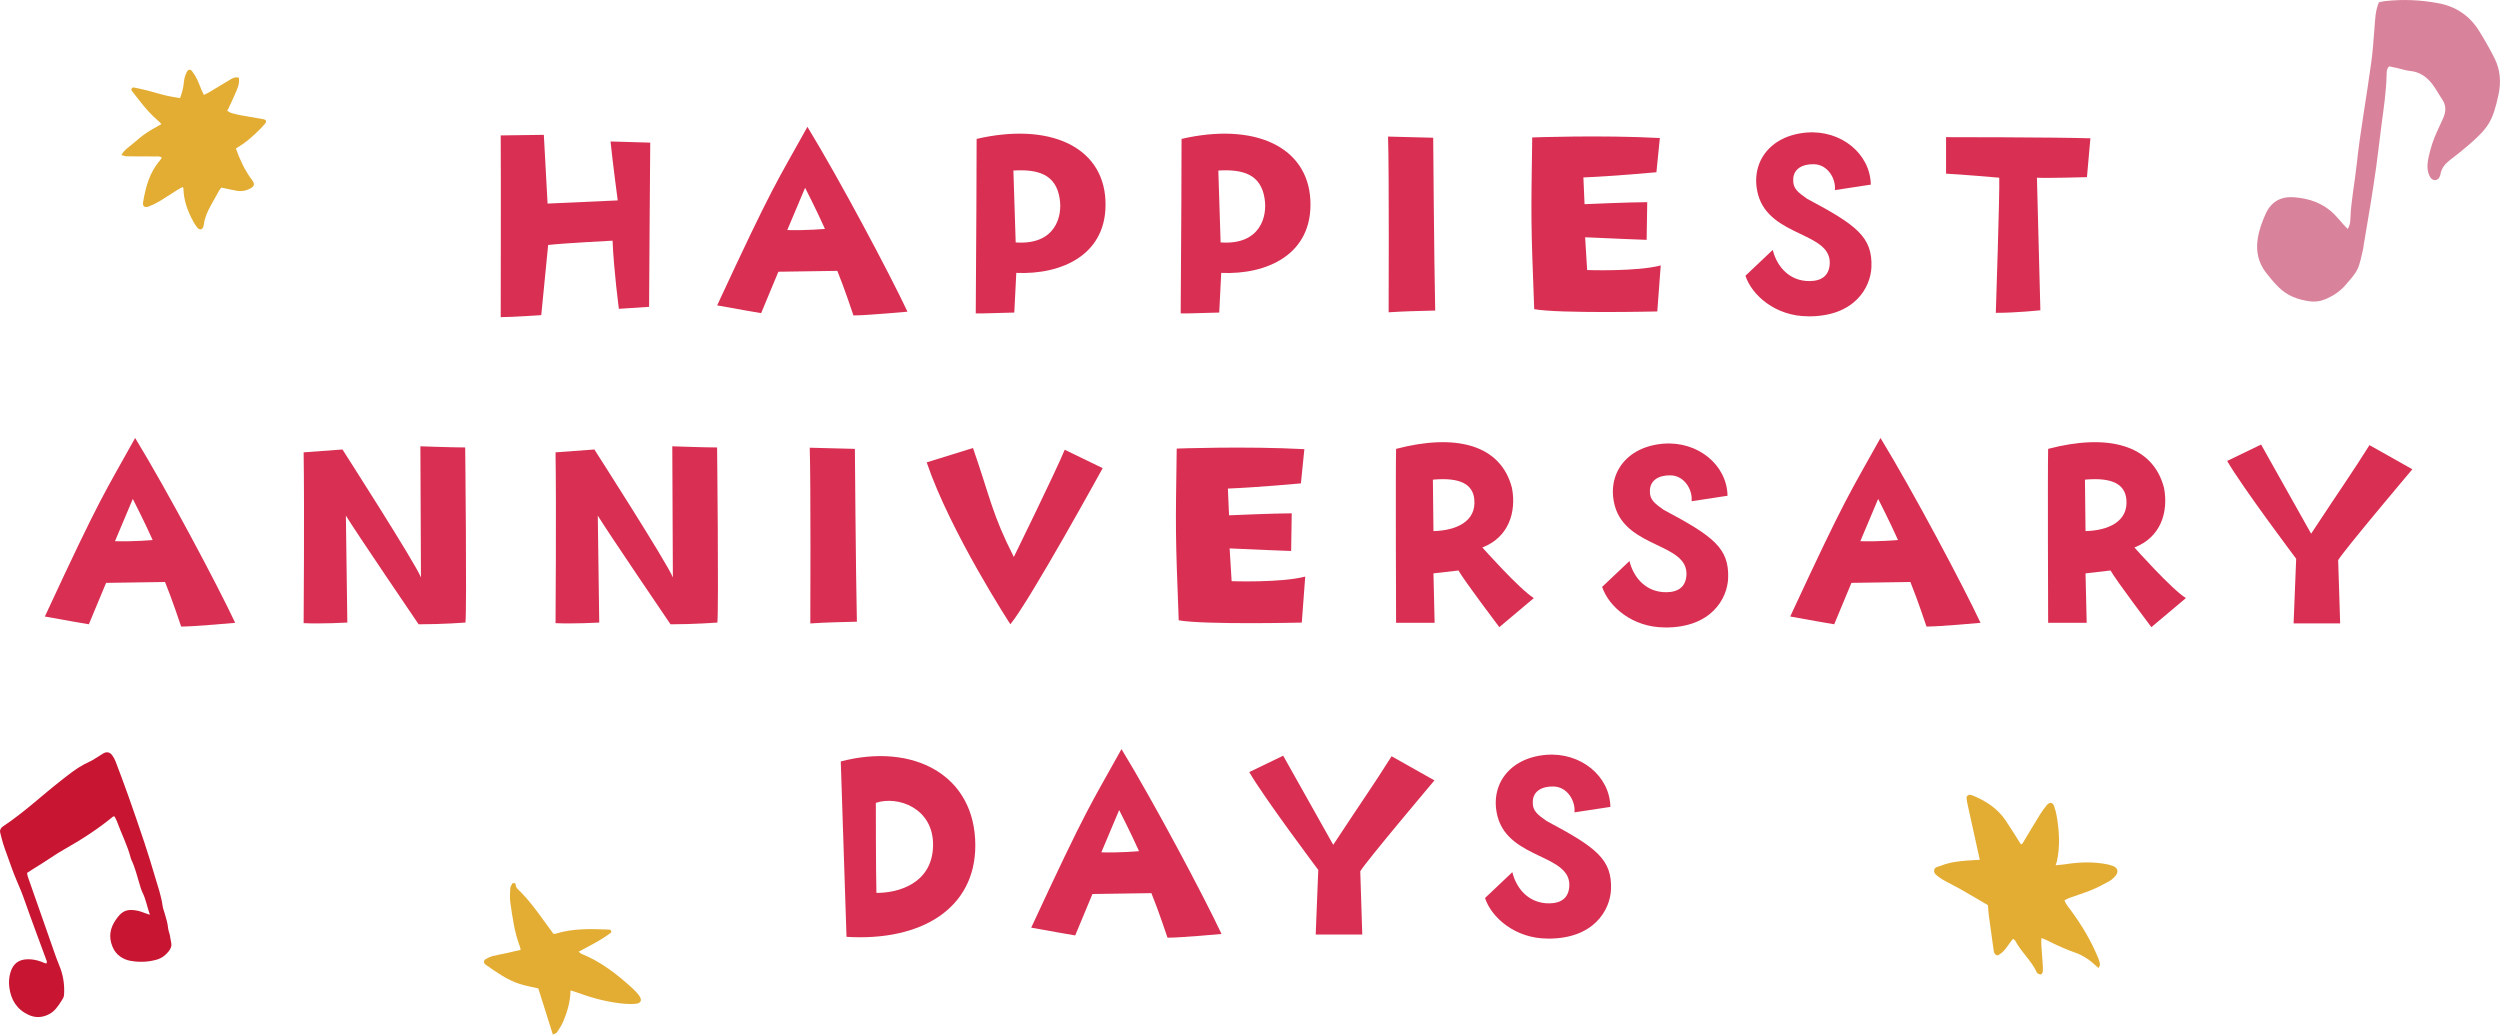 <?xml version="1.0" encoding="UTF-8"?><svg id="_レイヤー_2" xmlns="http://www.w3.org/2000/svg" viewBox="0 0 862.72 357.01"><defs><style>.cls-1{fill:#c81531;}.cls-2{fill:#d9829b;}.cls-3{fill:#e3ad33;}.cls-4{fill:#d92f52;}</style></defs><g id="text"><path class="cls-1" d="m51.72,315.67c-.98-2.89-1.41-5.42-2.58-7.75-.42-.84-.65-1.79-.94-2.7-.89-2.88-1.57-5.83-2.89-8.56-.06-.13-.12-.27-.15-.41-1.12-4.44-3.25-8.51-4.8-12.79-.22-.61-.56-1.17-.82-1.71-.26.01-.44-.04-.52.03-5.29,4.36-11.03,8.04-16.99,11.4-2.43,1.37-4.71,2.99-7.07,4.49-1.24.79-2.49,1.55-3.73,2.34-.61.39-1.22.78-1.89,1.22.1.5.13.93.27,1.33,1.84,5.27,3.7,10.54,5.55,15.82,1.41,4.02,2.8,8.05,4.23,12.07.47,1.31,1.05,2.58,1.52,3.9,1.04,2.95,1.41,6.01,1.18,9.11-.05.68-.51,1.36-.9,1.97-1.15,1.79-2.31,3.57-4.32,4.59-2.32,1.18-4.66,1.29-7.01.2-4.04-1.87-6.08-5.17-6.64-9.48-.23-1.76-.12-3.52.41-5.24.89-2.93,2.77-4.38,5.83-4.47,1.63-.05,3.22.27,4.75.83.6.22,1.17.53,1.8.64.36-.65.02-1.1-.14-1.55-1.06-2.9-2.15-5.79-3.21-8.69-1.41-3.87-2.85-7.73-4.2-11.61-.82-2.36-1.79-4.66-2.78-6.96-1.19-2.76-2.14-5.63-3.17-8.46-.51-1.38-1.01-2.76-1.45-4.16-.37-1.19-.64-2.41-.96-3.61-.27-1,.16-1.77.93-2.28,7.26-4.79,13.55-10.8,20.4-16.11,2.44-1.89,4.84-3.84,7.58-5.3.9-.48,1.87-.85,2.75-1.36,1.27-.73,2.49-1.54,3.72-2.32,1.24-.78,2.39-.62,3.26.57.47.65.87,1.37,1.15,2.12,1.51,3.99,3.02,7.97,4.44,11.99,1.91,5.41,3.78,10.83,5.59,16.27,1.25,3.77,2.41,7.57,3.53,11.37,1,3.38,2.19,6.71,2.67,10.23.12.87.46,1.7.71,2.55.49,1.69,1.02,3.37,1.19,5.15.07.79.42,1.56.59,2.35.19.86.27,1.74.46,2.59.27,1.2-.17,2.15-.89,3.05-1.09,1.35-2.4,2.34-4.1,2.83-3.03.87-6.09.94-9.16.39-1.24-.22-2.39-.73-3.43-1.45-1.24-.85-2.08-1.99-2.67-3.41-1.41-3.39-.85-6.46,1.2-9.37,1.75-2.49,3.31-4,7.76-2.98.78.18,1.53.52,2.29.78.4.14.8.27,1.67.56Z"/><path class="cls-2" d="m810.15,78.99c.88-1.31.9-2.57.95-3.74.25-6.1,1.48-12.08,2.12-18.12,1.28-12,3.5-23.86,5.1-35.81.51-3.79.76-7.62,1.07-11.44.25-3.03.25-6.09,1.56-9.11.69-.13,1.43-.32,2.19-.4,6.21-.68,12.37-.4,18.5.78,5.99,1.15,10.61,4.32,13.82,9.44,1.91,3.05,3.69,6.2,5.32,9.41,2.07,4.07,2.38,8.38,1.39,12.84-1.95,8.76-3.27,11.1-10.05,17.01-2.12,1.85-4.35,3.59-6.58,5.31-1.66,1.28-2.98,2.74-3.35,4.89-.06.33-.18.65-.31.96-.56,1.29-2.13,1.55-3,.46-.41-.51-.7-1.16-.88-1.79-.55-1.9-.28-3.81.13-5.69.65-2.98,1.61-5.87,2.89-8.65.71-1.54,1.43-3.06,2.11-4.61.96-2.19,1.08-4.34-.35-6.43-1.2-1.77-2.19-3.69-3.5-5.37-1.92-2.48-4.39-4.15-7.66-4.46-1.44-.14-2.85-.65-4.28-.97-.98-.22-1.96-.42-2.86-.61-.96.93-.87,2-.89,2.97-.13,5.76-1,11.44-1.75,17.14-.62,4.69-1.13,9.4-1.77,14.09-.6,4.35-1.28,8.7-1.97,13.04-.77,4.78-1.6,9.55-2.4,14.33-.09.56-.12,1.13-.26,1.67-.6,2.29-.92,4.72-1.94,6.81-.96,1.98-2.59,3.66-4.05,5.37-1.78,2.09-4.01,3.61-6.51,4.74-1.9.86-3.91,1.2-5.94.92-3.99-.54-7.68-1.9-10.6-4.79-1.6-1.58-3.06-3.31-4.43-5.09-2.61-3.38-3.5-7.21-2.89-11.47.45-3.18,1.53-6.13,2.85-8.99,1.86-4.03,5.21-5.88,9.57-5.57,5.3.37,10.17,2,14.03,5.88,1.11,1.12,2.11,2.35,3.16,3.52.43.48.87.93,1.45,1.55Z"/><path class="cls-3" d="m55.84,54.4c-.78-.59-1.59-.41-2.36-.41-3.22-.01-6.44,0-9.65-.04-.57,0-1.14-.25-1.95-.44,1.12-1.99,2.89-2.93,4.3-4.2,1.4-1.25,2.87-2.43,4.42-3.48,1.61-1.09,3.35-1.99,5.13-3.02-.37-.37-.72-.76-1.12-1.1-2.39-2.04-4.48-4.37-6.38-6.87-.91-1.21-1.89-2.36-2.8-3.57-.12-.16-.1-.55.01-.74.11-.19.44-.4.63-.36,1.58.31,3.15.64,4.71,1.04,2.16.56,4.3,1.24,6.47,1.76,1.55.37,3.14.58,4.88.89.7-1.8,1.17-3.68,1.34-5.61.11-1.29.48-2.45,1.08-3.56.41-.76,1.19-.86,1.72-.14.64.85,1.23,1.76,1.7,2.72.59,1.2,1.03,2.48,1.55,3.71.24.57.52,1.11.84,1.78.73-.37,1.37-.65,1.96-1.01,2.23-1.32,4.44-2.68,6.67-4.01.61-.36,1.24-.75,1.91-.96.45-.15,1-.01,1.52,0,.41,2.33-.69,4.15-1.45,6.02-.74,1.81-1.65,3.55-2.54,5.45.56.3.98.62,1.46.76,1.03.3,2.07.56,3.13.75,2.64.48,5.29.91,7.93,1.39.93.17,1.13.76.52,1.52-.45.55-.94,1.08-1.44,1.59-2.55,2.64-5.3,5.04-8.63,6.97,1.31,3.71,2.91,7.17,5.15,10.31.1.15.23.28.33.42,1.14,1.51,1,2.3-.6,3.14-1.39.73-2.88,1.01-4.42.76-1.75-.29-3.48-.72-5.45-1.13-.19.24-.55.61-.8,1.05-.98,1.7-1.94,3.42-2.88,5.15-1.12,2.05-2.09,4.16-2.38,6.51-.03.27-.09.53-.17.79-.33,1.04-1.3,1.24-2.04.37-.51-.61-.96-1.29-1.35-1.99-1.96-3.56-3.39-7.3-3.48-11.44,0-.16-.1-.32-.21-.65-.55.29-1.11.52-1.61.84-2.2,1.38-4.35,2.83-6.57,4.16-1.14.69-2.37,1.27-3.62,1.74-1.39.53-2.16-.08-1.92-1.51.9-5.25,2.23-10.33,5.88-14.46.23-.26.38-.58.57-.89Z"/><path class="cls-3" d="m683.2,296.7c-1.44-6.52-2.81-12.71-4.17-18.91-.18-.81-.33-1.63-.4-2.45-.05-.63.64-1.16,1.26-1.05.3.05.61.12.9.24,4.5,1.86,8.5,4.43,11.28,8.53,1.81,2.66,3.47,5.41,5.28,8.26.61.1.79-.59,1.1-1.1,1.83-3.02,3.63-6.07,5.49-9.07.71-1.14,1.5-2.25,2.37-3.29,1.01-1.21,2.08-1.02,2.57.42.37,1.08.66,2.19.86,3.32.91,5.27,1.21,10.54.03,15.81-.07.31-.2.6-.4,1.17,1.2-.12,1.99-.15,2.76-.27,4.44-.7,8.9-.98,13.37-.34,1.23.17,2.47.43,3.63.86,1.73.64,2.06,2.03.87,3.45-.59.7-1.32,1.37-2.12,1.81-2,1.1-4.03,2.17-6.13,3.04-2.5,1.03-5.09,1.81-7.64,2.73-.55.2-1.07.51-1.71.83.56,1.42,1.46,2.43,2.25,3.5,3.72,5.04,6.91,10.38,9.32,16.18.31.76.6,1.56.71,2.37.06.39-.3.84-.5,1.33-1.26-1.08-2.27-2.11-3.44-2.91-1.28-.87-2.64-1.71-4.08-2.22-3.55-1.24-6.96-2.76-10.29-4.46-.54-.27-1.12-.46-1.9-.78-.02.91-.08,1.61-.04,2.3.15,2.39.36,4.77.52,7.16.05.72.08,1.46-.02,2.18-.05.34-.35.82-.64.92-.3.1-.74-.16-1.09-.33-.17-.08-.29-.3-.38-.49-1.85-4.01-5.36-6.89-7.37-10.8-.12-.24-.45-.38-.81-.67-1.71,2.07-2.85,4.64-5.32,5.76-1.17-.35-1.26-1.21-1.37-2.03-.55-3.91-1.1-7.82-1.62-11.74-.15-1.13-.2-2.27-.31-3.59-3.09-1.81-6.2-3.66-9.35-5.45-1.72-.98-3.5-1.84-5.23-2.79-.82-.45-1.64-.92-2.38-1.49-.8-.62-1.86-1.24-1.58-2.45.24-1.08,1.42-1.08,2.26-1.42,3.03-1.23,6.23-1.6,9.46-1.82,1.23-.08,2.47-.15,4-.25Z"/><path class="cls-3" d="m199.69,328.43c4.04-2.21,7.96-4.07,11.29-6.72-.04-.84-.53-.92-1.02-.94-6.14-.22-12.29-.44-18.24,1.45-.17.06-.38.01-.75.02-1.26-1.73-2.58-3.56-3.91-5.38-2.32-3.17-4.67-6.33-7.45-9.13-.75-.75-1.66-1.34-1.67-2.6,0-.44-.95-.57-1.19-.15-.28.49-.64,1.04-.66,1.57-.08,1.66-.21,3.35.03,4.98.75,5.04,1.39,10.12,3.23,14.94.14.35.19.74.34,1.32-2.06.47-4.02.93-5.99,1.36-1.23.27-2.49.44-3.71.78-.83.23-1.64.6-2.38,1.04-.78.46-.79,1.39-.01,1.93,3.71,2.58,7.38,5.25,11.72,6.64,2.03.65,4.15,1.01,6.45,1.56,1.61,5.11,3.28,10.42,5.02,15.92.52-.28,1.16-.42,1.43-.81.81-1.2,1.62-2.44,2.18-3.77,1.39-3.32,2.4-6.77,2.5-10.66,1.07.35,1.99.61,2.89.93,5.08,1.86,10.28,3.19,15.66,3.67,1.35.12,2.73.13,4.07-.01,1.67-.18,2.11-1.26,1.11-2.7-.61-.88-1.36-1.68-2.15-2.41-5.38-4.94-11.07-9.42-17.92-12.15-.17-.07-.3-.23-.86-.67Z"/><path class="cls-4" d="m210.7,48.82l13.69.4s-.4,51.5-.4,56.66l-10.42.69s-1.79-13.5-2.18-23.52c0,0-17.27.89-22.23,1.49l-2.38,24.21s-10.12.69-13.99.69c0,0,.1-51.9,0-62.71l14.88-.2,1.29,23.72,24.21-1.09s-1.69-12.6-2.48-20.34Z"/><path class="cls-4" d="m278.63,43.76c11.31,18.56,28.38,50.71,34.53,63.8,0,0-13.99,1.29-18.65,1.29,0,0-3.08-9.33-5.56-15.38,0,0-8.43.1-20.34.3l-5.95,14.29s-8.83-1.49-15.18-2.68c19.65-42.37,20.44-42.27,31.16-61.62Zm6.05,35.23c-2.78-6.25-6.85-14.19-6.85-14.19l-6.15,14.59c6.45.2,13-.4,13-.4Z"/><path class="cls-4" d="m381.47,68.97c.99,18.95-15.18,25.9-30.76,25.2l-.69,13.69c-9.23.2-8.63.3-13.3.3.2-33.44.3-46.54.3-60.23,24.91-5.75,43.46,2.48,44.45,21.04Zm-15.78-.4c-1.29-8.43-7.44-10.22-15.98-9.72l.79,24.81c13.89.99,16.17-9.23,15.18-15.08Z"/><path class="cls-4" d="m452.19,68.97c.99,18.95-15.18,25.9-30.76,25.2l-.69,13.69c-9.23.2-8.63.3-13.3.3.2-33.44.3-46.54.3-60.23,24.91-5.75,43.46,2.48,44.45,21.04Zm-15.78-.4c-1.29-8.43-7.44-10.22-15.98-9.72l.79,24.81c13.89.99,16.17-9.23,15.18-15.08Z"/><path class="cls-4" d="m479.2,107.76s.2-48.13-.2-60.63l15.58.4s.3,42.07.69,59.64c-7.54.2-9.62.2-16.07.6Z"/><path class="cls-4" d="m528.74,47.43s23.62-.89,44.06.2l-1.19,11.81s-14.98,1.39-25.2,1.79l.4,9.23s15.68-.69,21.63-.69l-.2,13s-15.78-.6-21.23-.89l.69,11.31s17.07.6,25.4-1.59l-1.19,15.88s-33.84.79-42.47-.79c-1.19-30.86-1.09-30.86-.69-59.24Z"/><path class="cls-4" d="m623.96,109.15c-11.31,0-19.45-7.34-21.63-13.99l9.43-8.93c1.19,4.96,4.86,10.12,11.41,10.72,3.87.3,7.84-.69,8.24-5.66.89-11.31-20.64-9.33-24.71-24.11-2.88-10.72,3.77-20.34,16.67-21.43,12.01-.99,22.03,7.34,22.23,17.96l-12.4,1.89c.4-3.97-2.48-8.83-7.24-8.93-4.07-.1-7.04,1.69-7.14,5.16-.2,3.27,1.69,4.56,4.76,6.75,17.17,9.13,22.62,13.2,22.23,23.62-.3,7.05-5.85,17.07-21.83,16.97Z"/><path class="cls-4" d="m702.92,61.33l1.19,45.74s-8.24.89-15.38.89c0,0,1.39-41.97,1.19-46.64,0,0-13.79-1.19-18.36-1.39v-12.6s37.41,0,49.81.4l-1.19,13.4s-13.99.4-17.27.2Z"/><path class="cls-4" d="m46.63,151.13c11.31,18.56,28.38,50.71,34.53,63.8,0,0-13.99,1.29-18.65,1.29,0,0-3.08-9.33-5.56-15.38,0,0-8.43.1-20.34.3l-5.95,14.29s-8.83-1.49-15.18-2.68c19.65-42.37,20.44-42.27,31.16-61.62Zm6.05,35.23c-2.78-6.25-6.85-14.19-6.85-14.19l-6.15,14.59c6.45.2,13-.4,13-.4Z"/><path class="cls-4" d="m145.05,154.01s11.01.4,15.48.4c0,0,.6,54.67.1,60.43,0,0-7.84.6-16.17.6,0,0-21.93-32.25-25.1-37.51l.5,36.91s-9.03.5-15.08.2c0,0,.3-39.59,0-58.94l13.4-.99s25.2,39.29,27.09,44.16l-.2-45.25Z"/><path class="cls-4" d="m231.98,154.01s11.01.4,15.48.4c0,0,.6,54.67.1,60.43,0,0-7.84.6-16.17.6,0,0-21.93-32.25-25.1-37.51l.5,36.91s-9.03.5-15.08.2c0,0,.3-39.59,0-58.94l13.4-.99s25.2,39.29,27.09,44.16l-.2-45.25Z"/><path class="cls-4" d="m279.63,215.13s.2-48.13-.2-60.63l15.58.4s.3,42.07.69,59.64c-7.54.2-9.62.2-16.07.6Z"/><path class="cls-4" d="m348.67,215.43s-20.64-31.65-28.88-55.87l15.98-4.96c6.05,17.46,6.55,22.72,14.09,37.61,0,0,14.69-29.97,17.56-37.01l13.1,6.35s-24.91,45.35-31.85,53.88Z"/><path class="cls-4" d="m406.06,154.8s23.62-.89,44.06.2l-1.19,11.81s-14.98,1.39-25.2,1.79l.4,9.23s15.68-.69,21.63-.69l-.2,13s-15.78-.6-21.23-.89l.69,11.31s17.07.6,25.4-1.59l-1.19,15.88s-33.84.79-42.47-.79c-1.19-30.86-1.09-30.86-.69-59.24Z"/><path class="cls-4" d="m529.3,206.4l-11.91,10.02s-12.21-16.17-14.09-19.55l-8.63.99.4,17.07h-13.3s-.2-52.99,0-60.03c20.44-5.36,36.12-1.59,39.99,13.49,1.59,8.43-1.19,17.07-10.22,20.54,0,0,12.8,14.39,17.76,17.46Zm-20.54-34.13c-.5-4.96-4.56-7.64-14.29-6.75l.2,17.76c7.64-.2,14.88-3.18,14.09-11.01Z"/><path class="cls-4" d="m574.51,216.52c-11.31,0-19.45-7.34-21.63-13.99l9.43-8.93c1.19,4.96,4.86,10.12,11.41,10.72,3.87.3,7.84-.69,8.24-5.66.89-11.31-20.64-9.33-24.71-24.11-2.88-10.72,3.77-20.34,16.67-21.43,12.01-.99,22.03,7.34,22.23,17.96l-12.4,1.89c.4-3.97-2.48-8.83-7.24-8.93-4.07-.1-7.04,1.69-7.14,5.16-.2,3.27,1.69,4.56,4.76,6.75,17.17,9.13,22.62,13.2,22.23,23.62-.3,7.05-5.85,17.07-21.83,16.97Z"/><path class="cls-4" d="m648.93,151.13c11.31,18.56,28.38,50.71,34.53,63.8,0,0-13.99,1.29-18.65,1.29,0,0-3.08-9.33-5.56-15.38,0,0-8.43.1-20.34.3l-5.95,14.29s-8.83-1.49-15.18-2.68c19.65-42.37,20.44-42.27,31.16-61.62Zm6.05,35.23c-2.78-6.25-6.85-14.19-6.85-14.19l-6.15,14.59c6.45.2,13-.4,13-.4Z"/><path class="cls-4" d="m754.32,206.4l-11.91,10.02s-12.21-16.17-14.09-19.55l-8.63.99.4,17.07h-13.3s-.2-52.99,0-60.03c20.44-5.36,36.12-1.59,39.99,13.49,1.59,8.43-1.19,17.07-10.22,20.54,0,0,12.8,14.39,17.76,17.46Zm-20.54-34.13c-.5-4.96-4.56-7.64-14.29-6.75l.2,17.76c7.64-.2,14.88-3.18,14.09-11.01Z"/><path class="cls-4" d="m792.37,192.81s-18.65-24.81-23.81-33.74l11.71-5.66,17.27,30.76c11.31-17.17,13.5-20.04,20.14-30.56l14.79,8.33s-23.72,28.08-25.6,31.36l.69,21.83h-16.07l.89-22.33Z"/><path class="cls-4" d="m290.13,262.77c24.91-6.55,46.44,4.56,46.44,28.97,0,21.73-18.56,33.14-44.45,31.55l-1.98-60.53Zm12.11,14.29s0,23.12.2,31.06c6.55.1,19.35-2.68,19.55-16.37.2-12.9-12.21-17.27-19.75-14.69Z"/><path class="cls-4" d="m387.01,258.5c11.31,18.56,28.38,50.71,34.53,63.8,0,0-13.99,1.29-18.65,1.29,0,0-3.08-9.33-5.56-15.38,0,0-8.43.1-20.34.3l-5.95,14.29s-8.83-1.49-15.18-2.68c19.65-42.37,20.44-42.27,31.16-61.62Zm6.05,35.23c-2.78-6.25-6.85-14.19-6.85-14.19l-6.15,14.59c6.45.2,13-.4,13-.4Z"/><path class="cls-4" d="m454.91,300.18s-18.65-24.81-23.81-33.74l11.71-5.66,17.27,30.76c11.31-17.17,13.5-20.04,20.14-30.56l14.79,8.33s-23.72,28.08-25.6,31.36l.69,21.83h-16.07l.89-22.33Z"/><path class="cls-4" d="m534.09,323.89c-11.31,0-19.45-7.34-21.63-13.99l9.43-8.93c1.19,4.96,4.86,10.12,11.41,10.72,3.87.3,7.84-.69,8.24-5.66.89-11.31-20.64-9.33-24.71-24.11-2.88-10.72,3.77-20.34,16.67-21.43,12.01-.99,22.03,7.34,22.23,17.96l-12.4,1.89c.4-3.97-2.48-8.83-7.24-8.93-4.07-.1-7.04,1.69-7.14,5.16-.2,3.27,1.69,4.56,4.76,6.75,17.17,9.13,22.62,13.2,22.23,23.62-.3,7.05-5.85,17.07-21.83,16.97Z"/></g></svg>